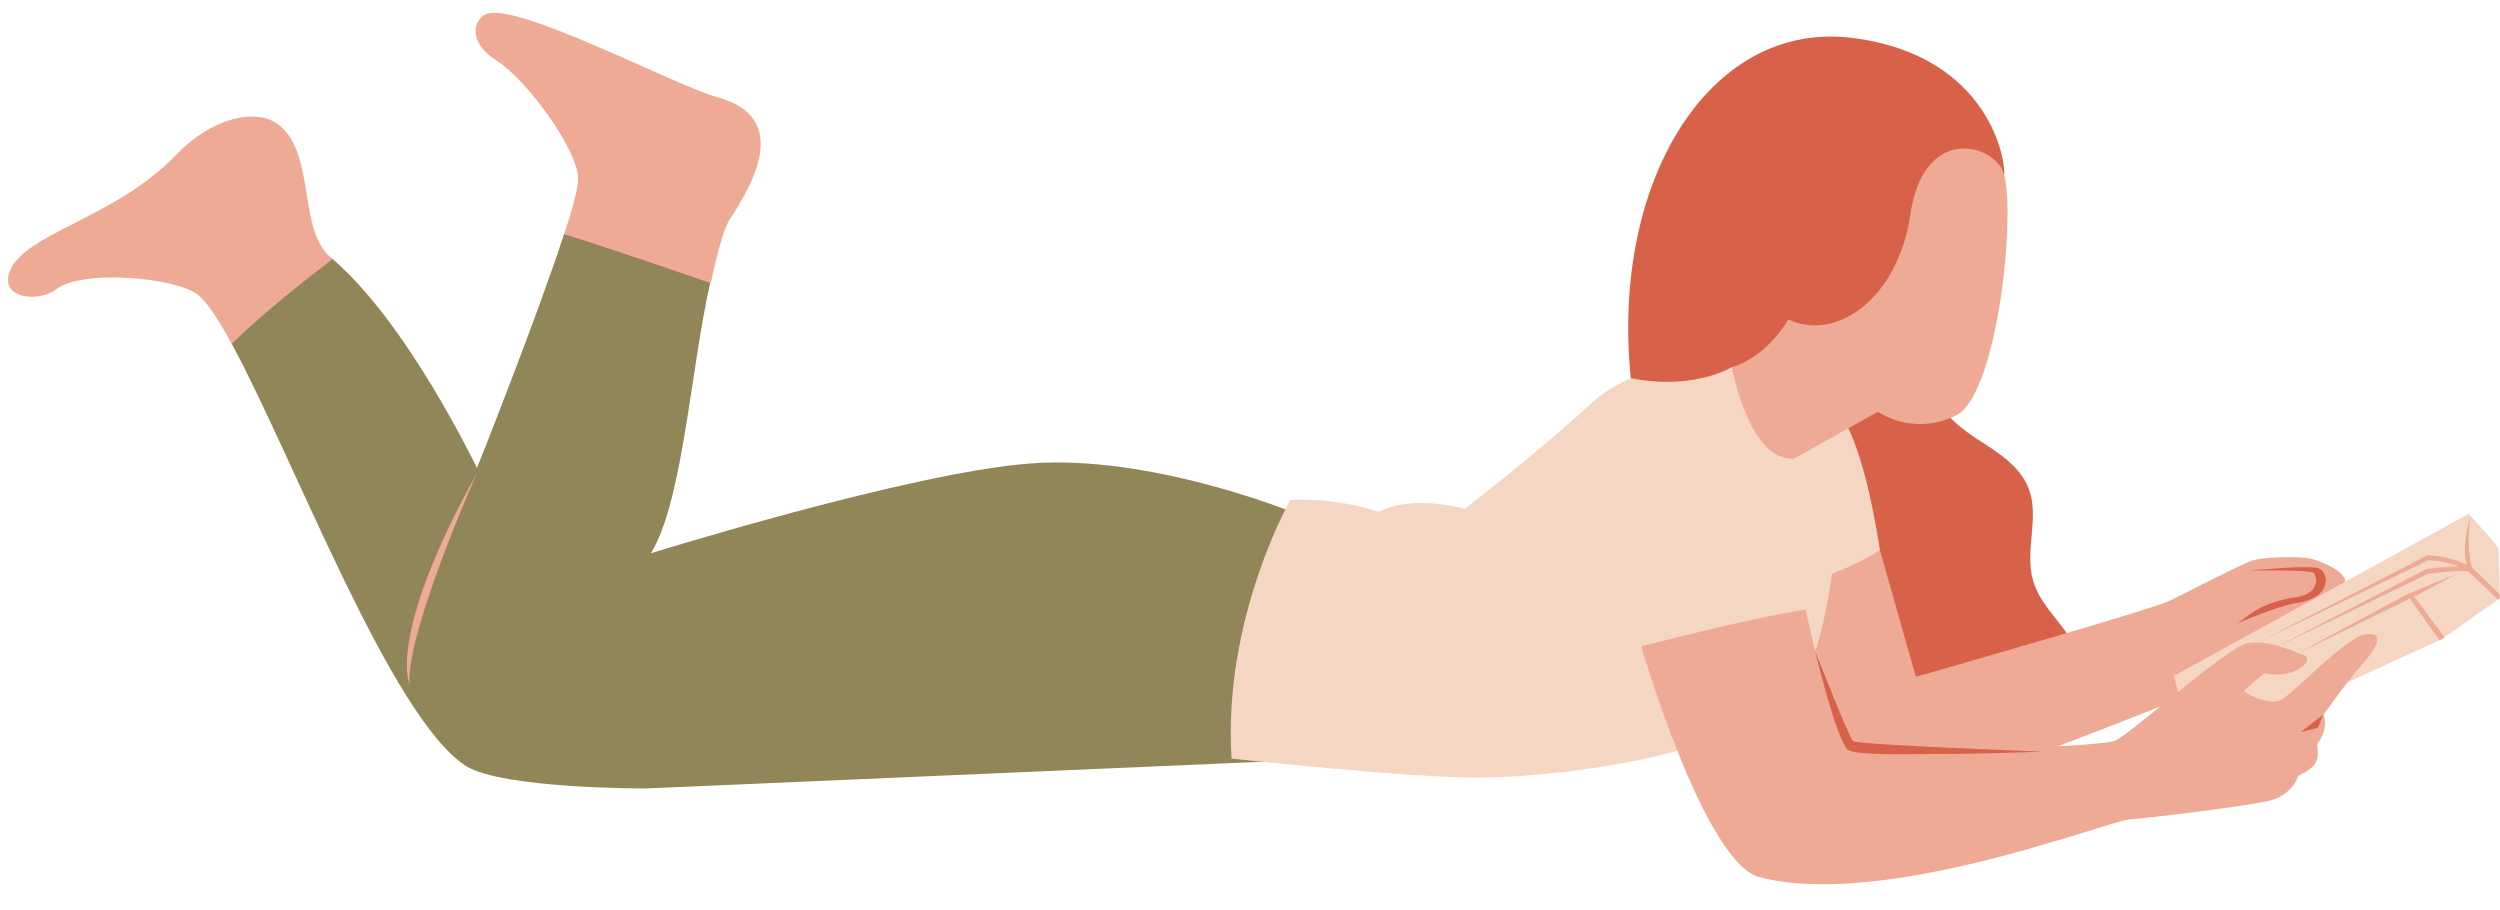 <?xml version="1.0" encoding="UTF-8"?><svg xmlns="http://www.w3.org/2000/svg" xmlns:xlink="http://www.w3.org/1999/xlink" height="182.6" preserveAspectRatio="xMidYMid meet" version="1.0" viewBox="-1.6 -2.6 501.6 182.6" width="501.6" zoomAndPan="magnify"><g id="change1_1"><path d="M324.2,105.3c2.4-9.5,2.7-20.6,1.6-30.3c-4.8-40,15-73.6,44.2-70c28,3.5,31,25.4,30.5,27.7L385.9,73 c-0.1,5.2,4.3,9.2,8.6,12.1c4.3,2.8,9.2,5.6,11,10.5c2.1,5.7-0.9,12.3,0.8,18.2c1.2,4.4,4.8,7.6,7.3,11.4c2.5,3.8,3.7,9.4,0.4,12.5 c-0.9,0.8-2,1.4-3.1,1.7c-2,0.7-4.2,0.8-6.3,0.9c-16,1-32.1,1.1-48.2,0.4c-6.8-0.3-13.6-0.8-20.1-2.6c-5.7-1.6-11.3-4.3-17.3-4 C318.6,124.3,321.8,114.8,324.2,105.3z" fill="#D76249"/></g><g id="change2_1"><path d="M64.8,49.1L64.8,49.1C80,61.8,94.1,91.3,94.1,91.3s11.9-29.8,17.5-47l0,0c0,0,12-4.6,19.5-3.7 c7.5,0.9,9.8,13.5,9.8,13.5c-4,17.8-5.5,43.9-11.9,54.3c0,0,52.1-16.2,76-18c23.9-1.9,52.3,9.6,52.3,9.6l-4.8,50.2L128,155.6l0,0 l0,0h0l0,0c0,0-28.7,0.1-36.1-4.5c-15.1-9.7-34.6-61.9-47-84.7C54.5,45.6,64.8,49.1,64.8,49.1z" fill="#918658"/></g><g id="change3_1"><path d="M357.4,128.5c0-0.5-0.3-1-0.4-1.5c-0.2-1.3,0.4-2.6,0.8-3.9c1-3.7-0.9-7.7,0.5-11.3c0.9-2.2,2.8-3.7,4.9-4.9 c1.9-1.1,3.9-1.9,6.1-2c2.2-0.1,4.9,1.2,6.3,2.9l7.2,25.4c0,0,47.3-13.5,50.8-15.2s14.3-7.3,16.6-8.1c2.3-0.8,9.9-0.9,11.9-0.4 c2,0.5,7.8,2.8,6.7,5.2c-1.2,2.4-3.3,8.4-3.3,8.4l-27,13.4c0,0-54.8,22.1-61.8,22s-18.8-28.1-18.8-28.1 C358.3,130.2,357.4,129,357.4,128.5z" fill="#EEAA94"/></g><g id="change4_1"><path d="M257.3,97.7c10.3-0.4,17.7,2.4,17.7,2.4c7.1-3.6,17.3-0.6,17.3-0.6s15.2-11.7,25.5-21.3 c2.4-2.2,5.1-3.8,7.9-4.9c9.7,1.9,17-0.4,20.3-2.3l19.6,11.1l2.2-1.1c0,0,4.3,4.3,7.8,26.8c0,0-4.2,2.7-9.6,4.7 c-1.3,9-3.3,17.9-6.8,22.5c-10.2,13.8-46.6,18.2-63.5,18.4c-13.7,0.2-50.2-3.8-50.2-3.8C243.7,121.5,257.3,97.7,257.3,97.7z M438.4,148.5l50-22.9l11.6-8.2c0,0-0.3-9.4-0.3-9.9s-6-7-6-7l-59.1,32.5L438.4,148.5z" fill="#F5D6C3"/></g><g id="change3_2"><path d="M360.7,119.7c0,0,5,24.5,9,27.3c2.2,1.6,49.8,0.5,53.1-1c3.3-1.5,22.3-18.6,26.3-19.5 c4-0.9,9.4,1.5,11.6,2.4c2.2,0.8-1.7,4.9-8,3.6c0,0-4,3.2-4,3.6s4.7,2.7,7,1.9c2.3-0.8,13.2-12.7,17.2-13.3c4-0.6,2.8,2.2-0.7,6.2 c-3.5,4-7.6,9.9-7.6,9.9s1.2,2.7-1.3,5.9c0.4,3.2,0.2,4.4-3.8,6.4c0,0-1.1,3.9-6,5c-4.9,1.1-22.7,3.3-27.8,3.7 c-5,0.5-49.7,18.2-74.6,11.5c-11-3.6-23.4-46.2-23.4-46.2S349,121.5,360.7,119.7z" fill="#EEAA94"/></g><g id="change1_2"><path d="M459.1,118.4c4.1-0.6,5.4-2.3,5.8-3.6c0.4-1.3-0.1-2.5-0.8-3.1c-0.5-0.4-1.2-1-14.7,0.2c-0.3,0-0.4,0-0.5,0 c0,0,13.4-0.3,13.8,0.5c0.1,0.2,0.5,1.3,0.4,1.8c-0.1,0.5-0.5,2.5-3.9,3c-4.4,0.6-7.7,2.1-9.9,3.8c-0.8,0.7-1.6,1.2-2.2,1.5 C447.1,122.6,455.2,119,459.1,118.4z M460,144.3l4.5-3.5l-1,2.6L460,144.3z M369.1,147.8c-2.2-1.9-6.5-19.7-6.5-19.7 s6.9,17.5,7.6,18c1.7,0.8,37.9,2.1,37.9,2.1c-4,0.2-14.7,0.5-23.9,0.5C376.6,148.8,370.1,148.7,369.1,147.8z" fill="#D76249"/></g><g id="change3_3"><path d="M64.8,49.1c0.1,0.1,0.2,0.2,0.3,0.3c-5.9,4.5-14.7,11.5-20.2,17c-2.6-4.8-4.9-8.3-6.7-9.8 c-4.3-3.5-23.3-5.3-28.6-1.1C6.3,58-1.6,57.5,0.3,52c2.8-7.8,21.3-10.8,33.4-23.5c7.2-7.5,16.2-9.6,20.7-6 C61.8,28.5,58.1,43.5,64.8,49.1z M142.3,16.9c-8.4-2.3-40.8-19.5-46.5-16.6c-2.3,1.1-3.7,5.5,2.3,9.3c6,3.8,16.4,18,16.3,23.8 c0,1.7-1.1,5.8-2.8,11c10.1,3.1,24.1,8,29.4,9.8c1.4-6.4,2.7-11.3,3.9-12.9C149.1,34.8,157.5,21,142.3,16.9z M80.6,134.8 c-1-9.9,13.5-42.5,13.5-42.5C75.8,125.3,80.6,134.8,80.6,134.8z M500,116.7l-5.5-5.3c-1.5-4.1-0.4-10.7-0.3-10.7c0,0-2,5.7-0.9,10 c-1.5-0.7-4.3-1.8-7.8-1.9l-0.1,0l-0.1,0.1l-33.3,17.1l33.7-16.2c2.4,0.1,4.4,0.6,5.9,1.2c-2.3,0.1-5.2,0.4-6,0.5l-0.2,0L455,127.3 l30.6-14.8c3.4-0.4,7.3-0.7,8.1-0.4l5.9,5.6l0.3-0.2L500,116.7z M481.2,116.7L481.2,116.7l-22,11.9l22.7-11.1l6,8.4l1-0.6l-6.1-8.2 l8.8-4.7L481.2,116.7z M381.7,40.4c-2.5,17-14.9,25.6-24.5,21.1c0,0-4,7.3-11.3,9.6c0,0,3.4,19,12.5,18.3l16.8-9.4 c0,0,6.8,5,15.6,0.8s12.5-44.3,9.2-49.6C396.9,25.8,384.2,23.4,381.7,40.4z" fill="#EEAA94"/></g></svg>